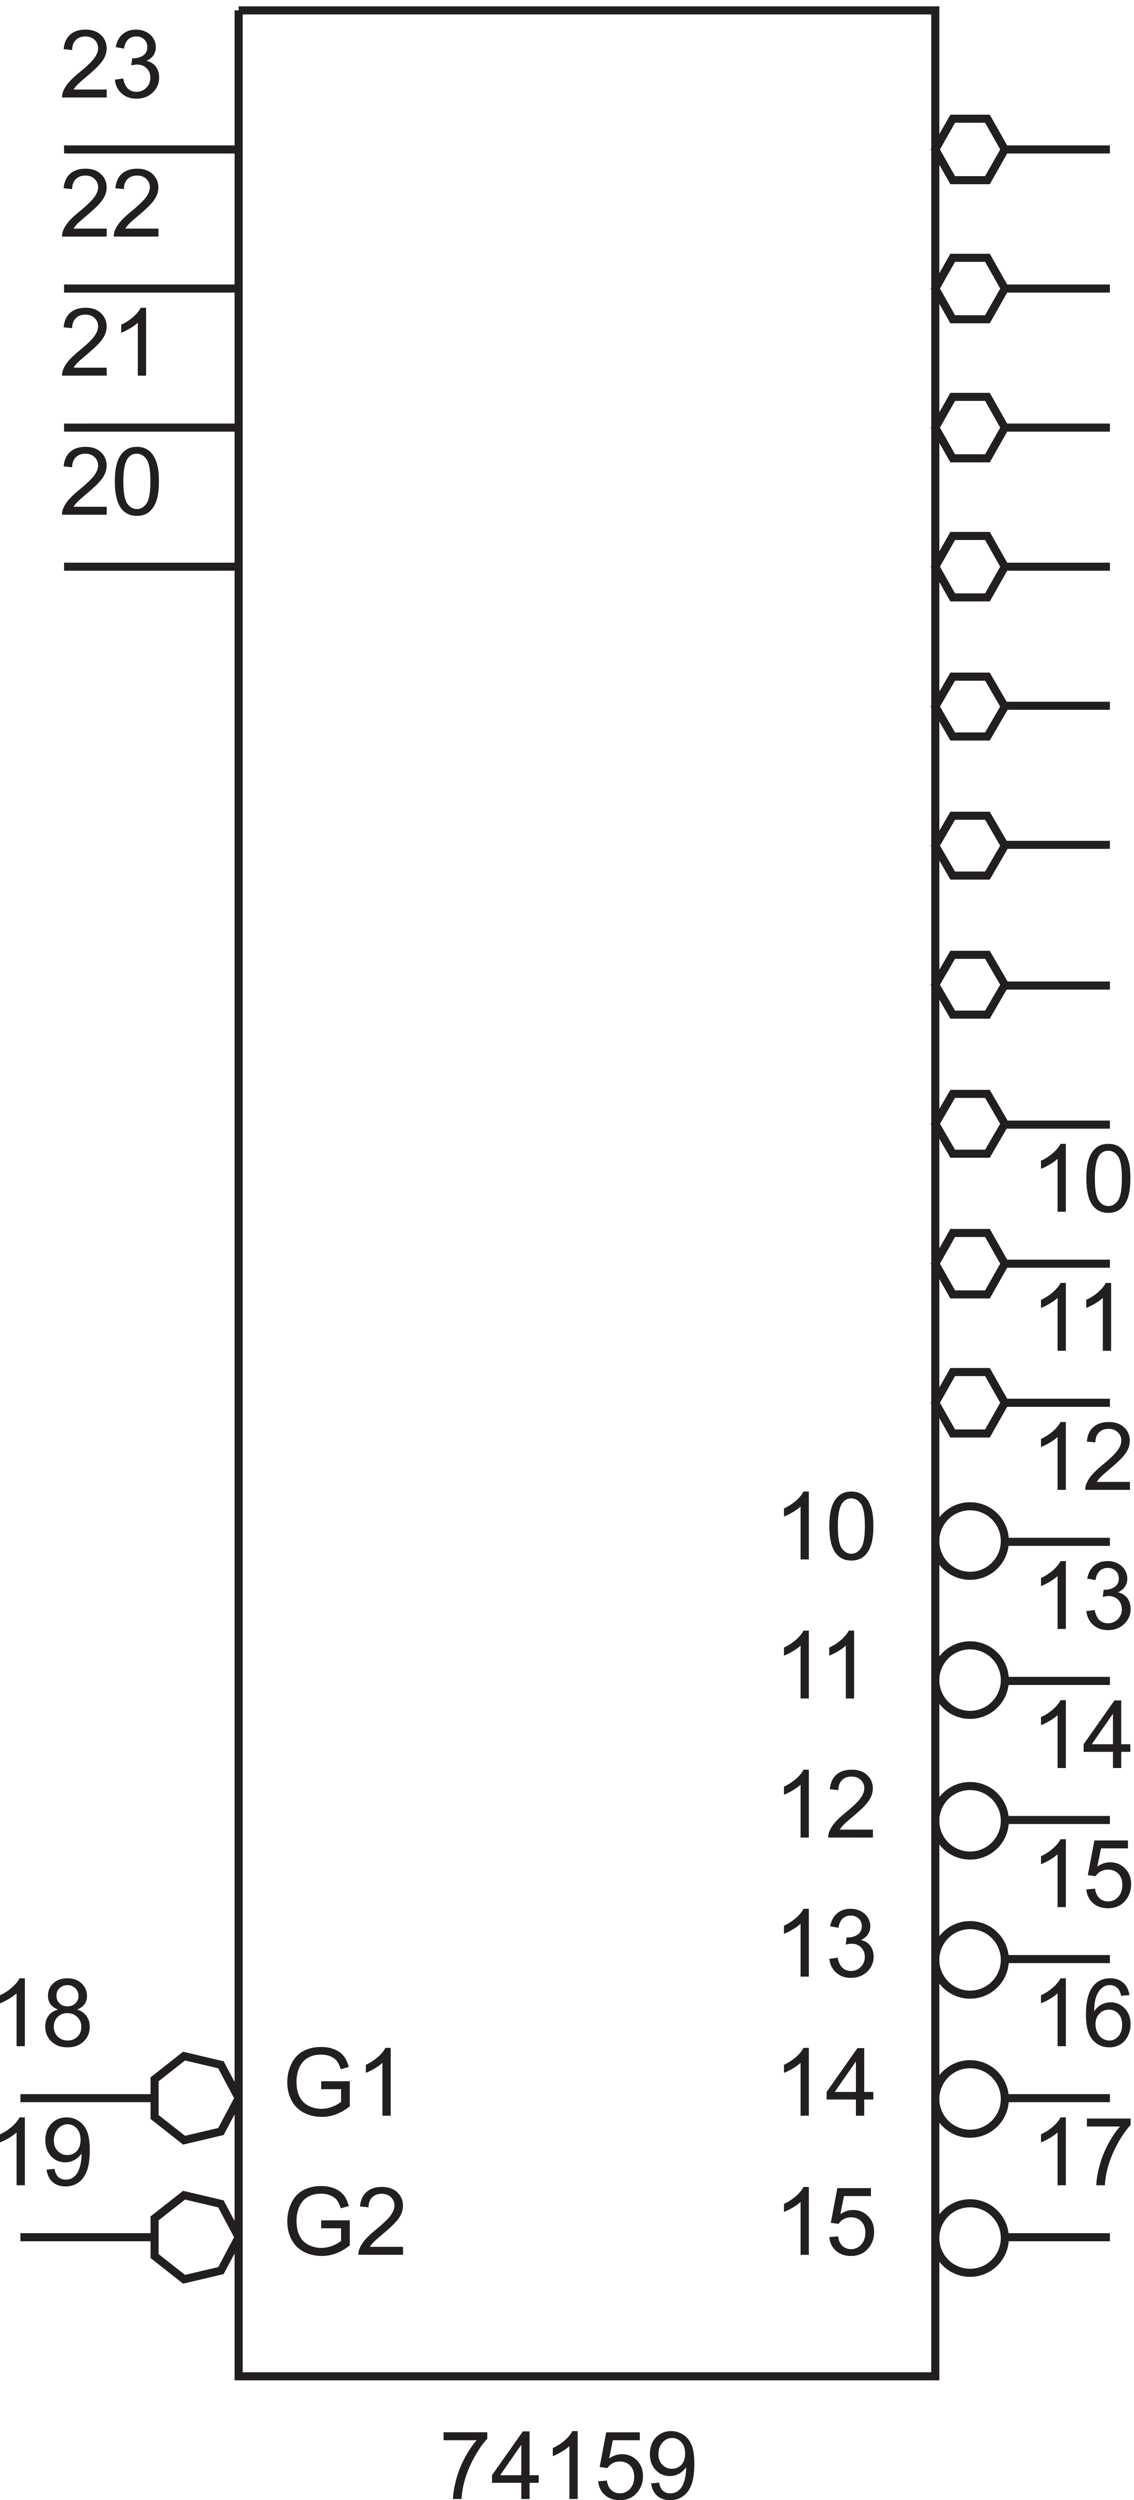 <svg xmlns="http://www.w3.org/2000/svg" xml:space="preserve" width="139.956" height="308.416"><path d="M421.148 84.863v7.399h40.594v-5.989c-3.992-4.25-7.949-9.894-11.871-16.937-3.922-7.043-6.949-14.29-9.09-21.73-1.539-5.247-2.523-10.993-2.949-17.239h-7.914c.086 4.934 1.055 10.895 2.906 17.88 1.856 6.987 4.516 13.722 7.981 20.21 3.465 6.488 7.148 11.957 11.054 16.406h-30.711m72.168-54.496v15.016h-27.203v7.055l28.614 40.636h6.289V52.438h8.468v-7.055h-8.468V30.367Zm0 22.07v28.274l-19.632-28.273h19.632m52.321-22.071h-7.699V79.43c-1.852-1.77-4.286-3.536-7.293-5.305-3.008-1.77-5.711-3.094-8.106-3.977v7.442c4.305 2.023 8.07 4.476 11.293 7.355 3.223 2.883 5.504 5.676 6.844 8.387h4.961V30.367m19 16.426 8.082.684c.601-3.934 1.992-6.891 4.172-8.875 2.179-1.98 4.812-2.973 7.89-2.973 3.707 0 6.844 1.398 9.41 4.191 2.567 2.797 3.852 6.504 3.852 11.121 0 4.391-1.234 7.856-3.703 10.395-2.465 2.539-5.695 3.805-9.688 3.805-2.48 0-4.718-.563-6.714-1.688-1.997-1.125-3.563-2.586-4.704-4.383l-7.23.938 6.074 32.21h31.184v-7.355h-25.024l-3.379-16.855c3.762 2.625 7.711 3.937 11.848 3.937 5.473 0 10.094-1.898 13.859-5.691 3.762-3.793 5.645-8.668 5.645-14.629 0-5.672-1.652-10.578-4.961-14.715-4.02-5.074-9.512-7.61-16.469-7.61-5.703 0-10.355 1.594-13.965 4.79-3.605 3.195-5.668 7.43-6.179 12.703m49.152-1.926 7.402.688c.625-3.48 1.825-6.004 3.59-7.575 1.77-1.566 4.039-2.351 6.805-2.351 2.367 0 4.441.543 6.223 1.625a13.297 13.297 0 0 1 4.382 4.344c1.141 1.808 2.098 4.254 2.868 7.336a38.68 38.68 0 0 1 1.156 9.41c0 .34-.016.855-.047 1.539-1.539-2.453-3.641-4.442-6.309-5.969-2.664-1.523-5.55-2.289-8.66-2.289-5.191 0-9.582 1.883-13.176 5.648-3.589 3.762-5.386 8.723-5.386 14.883 0 6.36 1.875 11.48 5.621 15.356 3.754 3.879 8.449 5.82 14.097 5.82 4.079 0 7.805-1.098 11.184-3.293 3.379-2.195 5.945-5.328 7.699-9.39 1.754-4.063 2.629-9.946 2.629-17.645 0-8.012-.867-14.395-2.605-19.14-1.742-4.75-4.328-8.364-7.766-10.844-3.433-2.48-7.461-3.72-12.082-3.72-4.906 0-8.91 1.36-12.019 4.083-3.11 2.723-4.977 6.555-5.606 11.484zm31.524 27.676c0 4.418-1.176 7.926-3.528 10.523-2.351 2.594-5.183 3.891-8.488 3.891-3.422 0-6.402-1.398-8.942-4.191-2.535-2.793-3.804-6.414-3.804-10.864 0-3.992 1.203-7.238 3.613-9.734 2.41-2.492 5.383-3.742 8.918-3.742 3.563 0 6.492 1.25 8.789 3.742 2.297 2.496 3.442 5.957 3.442 10.375" style="fill:#231f20;fill-opacity:1;fill-rule:nonzero;stroke:none" transform="matrix(.133 0 0 -.133 -1.272 312.323)"/><path d="M231 2338.67h646.5V144.172H231V2338.67m0-1936.498-16.422 30.93-34.211 8.07L153 419.652v-34.964l27.367-21.516 34.211 8.066L231 402.172m0-129-16.422 30.93-34.211 8.07L153 290.652v-34.964l27.367-21.516 34.211 8.066L231 273.172" style="fill:none;stroke:#231f20;stroke-width:7.5;stroke-linecap:butt;stroke-linejoin:miter;stroke-miterlimit:10;stroke-dasharray:none;stroke-opacity:1" transform="matrix(.133 0 0 -.133 -1.272 312.323)"/><path d="M32.637 450.367h-7.7v49.063c-1.851-1.77-4.285-3.535-7.293-5.305-3.007-1.77-5.71-3.094-8.105-3.977v7.442c4.305 2.023 8.07 4.476 11.293 7.355 3.223 2.883 5.504 5.676 6.844 8.387h4.96v-62.965m30.848 34.008c-3.195 1.168-5.558 2.836-7.101 5.004-1.54 2.164-2.309 4.762-2.309 7.785 0 4.563 1.64 8.395 4.918 11.504 3.281 3.109 7.645 4.664 13.09 4.664 5.477 0 9.879-1.59 13.215-4.773 3.336-3.176 5.004-7.047 5.004-11.61 0-2.91-.762-5.441-2.285-7.594-1.528-2.152-3.844-3.812-6.953-4.98 3.851-1.258 6.78-3.281 8.792-6.078 2.008-2.793 3.012-6.129 3.012-10.008 0-5.359-1.894-9.863-5.687-13.516-3.793-3.648-8.782-5.472-14.97-5.472-6.187 0-11.179 1.828-14.972 5.492-3.793 3.668-5.687 8.234-5.687 13.711 0 4.078 1.031 7.492 3.101 10.242 2.067 2.754 5.012 4.629 8.832 5.629zm-1.539 13.043c0-2.965.953-5.391 2.864-7.27 1.91-1.882 4.394-2.824 7.445-2.824 2.965 0 5.394.934 7.293 2.801 1.894 1.867 2.844 4.156 2.844 6.867 0 2.821-.977 5.196-2.93 7.121-1.953 1.926-4.387 2.887-7.293 2.887-2.938 0-5.375-.941-7.316-2.824-1.938-1.883-2.907-4.133-2.907-6.758zm-2.48-28.957c0-2.195.52-4.32 1.558-6.371 1.043-2.055 2.59-3.645 4.641-4.77a13.554 13.554 0 0 1 6.633-1.691c3.676 0 6.715 1.184 9.11 3.551C83.8 461.547 85 464.555 85 468.203c0 3.707-1.234 6.774-3.7 9.199-2.468 2.422-5.554 3.633-9.26 3.633-3.622 0-6.622-1.195-9.005-3.594-2.383-2.394-3.57-5.386-3.57-8.98M32.637 321.367h-7.7v49.063c-1.851-1.77-4.285-3.535-7.293-5.305-3.007-1.77-5.71-3.094-8.105-3.977v7.442c4.305 2.023 8.07 4.476 11.293 7.355 3.223 2.883 5.504 5.676 6.844 8.387h4.96v-62.965m20.154 14.5 7.401.688c.625-3.481 1.825-6.004 3.59-7.575 1.77-1.566 4.04-2.351 6.805-2.351 2.367 0 4.441.543 6.223 1.625a13.306 13.306 0 0 1 4.382 4.344c1.141 1.808 2.098 4.254 2.868 7.336a38.65 38.65 0 0 1 1.156 9.41c0 .34-.016.855-.047 1.539-1.54-2.453-3.64-4.442-6.309-5.969-2.664-1.523-5.55-2.289-8.66-2.289-5.191 0-9.582 1.883-13.176 5.648-3.59 3.762-5.386 8.723-5.386 14.883 0 6.36 1.875 11.481 5.62 15.356 3.755 3.879 8.45 5.82 14.098 5.82 4.079 0 7.805-1.098 11.184-3.293 3.379-2.195 5.945-5.328 7.7-9.391 1.753-4.062 2.628-9.945 2.628-17.644 0-8.012-.867-14.395-2.605-19.141-1.743-4.75-4.328-8.363-7.766-10.843-3.434-2.481-7.46-3.719-12.082-3.719-4.906 0-8.91 1.359-12.02 4.082-3.109 2.722-4.976 6.555-5.605 11.484zm31.522 27.676c0 4.418-1.175 7.926-3.527 10.523-2.351 2.594-5.183 3.891-8.488 3.891-3.422 0-6.402-1.398-8.941-4.191-2.54-2.793-3.805-6.414-3.805-10.864 0-3.992 1.203-7.238 3.613-9.734 2.41-2.492 5.383-3.742 8.918-3.742 3.563 0 6.492 1.25 8.79 3.742 2.296 2.496 3.44 5.957 3.44 10.375m223.29 46.922v7.355l26.562.043v-23.269c-4.078-3.25-8.285-5.696-12.617-7.336-4.336-1.637-8.785-2.457-13.348-2.457-6.16 0-11.754 1.316-16.789 3.953-5.031 2.641-8.832 6.453-11.398 11.445-2.567 4.989-3.852 10.563-3.852 16.723 0 6.101 1.278 11.797 3.832 17.086 2.551 5.293 6.223 9.219 11.012 11.785 4.793 2.566 10.309 3.852 16.555 3.852 4.535 0 8.632-.735 12.296-2.204 3.665-1.468 6.54-3.515 8.618-6.14 2.082-2.621 3.664-6.043 4.75-10.266l-7.485-2.051c-.941 3.192-2.113 5.704-3.508 7.528-1.398 1.824-3.394 3.285-5.988 4.383-2.597 1.097-5.476 1.648-8.64 1.648-3.793 0-7.075-.578-9.84-1.734-2.766-1.153-4.996-2.672-6.692-4.555a21.696 21.696 0 0 1-3.957-6.203c-1.597-3.875-2.398-8.082-2.398-12.617 0-5.586.965-10.266 2.887-14.028 1.925-3.765 4.73-6.558 8.406-8.383 3.68-1.828 7.586-2.738 11.722-2.738 3.59 0 7.098.692 10.52 2.074 3.422 1.383 6.02 2.86 7.785 4.426v11.68h-18.433m64.535-24.598h-7.699v49.063c-1.852-1.77-4.286-3.535-7.293-5.305-3.008-1.77-5.711-3.094-8.106-3.977v7.442c4.305 2.023 8.07 4.476 11.293 7.355 3.223 2.883 5.504 5.676 6.844 8.387h4.961v-62.965m-64.535-104.402v7.355l26.562.043v-23.269c-4.078-3.25-8.285-5.696-12.617-7.336-4.336-1.637-8.785-2.457-13.348-2.457-6.16 0-11.754 1.316-16.789 3.953-5.031 2.641-8.832 6.453-11.398 11.445-2.567 4.989-3.852 10.563-3.852 16.723 0 6.101 1.278 11.797 3.832 17.086 2.551 5.293 6.223 9.219 11.012 11.785 4.793 2.566 10.309 3.852 16.555 3.852 4.535 0 8.632-.735 12.296-2.204 3.665-1.468 6.54-3.515 8.618-6.14 2.082-2.621 3.664-6.043 4.75-10.266l-7.485-2.051c-.941 3.192-2.113 5.704-3.508 7.528-1.398 1.824-3.394 3.285-5.988 4.383-2.597 1.097-5.476 1.648-8.64 1.648-3.793 0-7.075-.578-9.84-1.734-2.766-1.153-4.996-2.672-6.692-4.555a21.696 21.696 0 0 1-3.957-6.203c-1.597-3.875-2.398-8.082-2.398-12.617 0-5.586.965-10.266 2.887-14.028 1.925-3.765 4.73-6.558 8.406-8.383 3.68-1.828 7.586-2.738 11.722-2.738 3.59 0 7.098.692 10.52 2.074 3.422 1.383 6.02 2.86 7.785 4.426v11.68h-18.433m76-17.199v-7.399h-41.45a13.6 13.6 0 0 0 .899 5.348c1.054 2.824 2.742 5.601 5.066 8.34 2.324 2.738 5.684 5.902 10.074 9.496 6.817 5.59 11.422 10.015 13.817 13.281 2.394 3.266 3.594 6.352 3.594 9.262 0 3.051-1.09 5.625-3.274 7.719-2.18 2.097-5.023 3.144-8.531 3.144-3.707 0-6.672-1.113-8.899-3.336-2.222-2.223-3.351-5.305-3.378-9.238l-7.915.812c.543 5.903 2.583 10.399 6.118 13.493 3.535 3.097 8.285 4.644 14.242 4.644 6.019 0 10.781-1.668 14.289-5.004 3.504-3.336 5.258-7.473 5.258-12.406 0-2.512-.512-4.977-1.539-7.399-1.028-2.425-2.731-4.976-5.11-7.66-2.383-2.679-6.336-6.355-11.871-11.031-4.617-3.879-7.582-6.512-8.894-7.894-1.313-1.383-2.395-2.774-3.254-4.172h30.758m-275 2001.004v-7.4h-41.45a13.56 13.56 0 0 0 .899 5.34c1.054 2.83 2.742 5.61 5.066 8.34 2.324 2.74 5.684 5.91 10.074 9.5 6.817 5.59 11.422 10.02 13.817 13.28 2.394 3.27 3.594 6.35 3.594 9.26 0 3.05-1.09 5.63-3.274 7.72-2.18 2.1-5.023 3.15-8.531 3.15-3.707 0-6.672-1.12-8.899-3.34-2.222-2.22-3.351-5.3-3.378-9.24l-7.914.82c.542 5.9 2.582 10.4 6.117 13.49 3.535 3.1 8.285 4.64 14.242 4.64 6.02 0 10.781-1.67 14.289-5 3.504-3.34 5.258-7.47 5.258-12.41 0-2.51-.512-4.97-1.539-7.4-1.028-2.42-2.731-4.97-5.11-7.65-2.383-2.69-6.336-6.36-11.87-11.04-4.618-3.88-7.583-6.51-8.895-7.89-1.313-1.39-2.395-2.78-3.254-4.17h30.758m7.578 9.15 7.699 1.03c.883-4.36 2.387-7.51 4.512-9.43 2.125-1.93 4.711-2.89 7.761-2.89 3.621 0 6.68 1.25 9.176 3.76 2.496 2.51 3.742 5.62 3.742 9.33 0 3.53-1.152 6.45-3.465 8.74-2.308 2.3-5.246 3.45-8.808 3.45-1.457 0-3.266-.28-5.434-.86l.856 6.76c.511-.06.926-.08 1.242-.08 3.277 0 6.227.85 8.852 2.56s3.933 4.35 3.933 7.92c0 2.82-.953 5.16-2.863 7.01-1.91 1.85-4.379 2.78-7.403 2.78-2.992 0-5.488-.94-7.484-2.82-1.996-1.89-3.277-4.71-3.848-8.47l-7.699 1.37c.942 5.16 3.078 9.16 6.414 11.99 3.336 2.84 7.489 4.26 12.45 4.26 3.421 0 6.57-.73 9.453-2.2 2.879-1.47 5.082-3.47 6.609-6.01 1.523-2.54 2.285-5.23 2.285-8.08 0-2.72-.726-5.18-2.18-7.41-1.453-2.22-3.609-3.99-6.46-5.3 3.71-.85 6.589-2.63 8.64-5.33 2.055-2.69 3.082-6.06 3.082-10.11 0-5.48-1.996-10.12-5.988-13.93-3.992-3.8-9.039-5.71-15.145-5.71-5.5 0-10.07 1.64-13.707 4.93-3.636 3.27-5.711 7.52-6.222 12.74m-7.578-396.15v-7.4h-41.45a13.56 13.56 0 0 0 .899 5.34c1.054 2.83 2.742 5.61 5.066 8.34 2.324 2.74 5.684 5.91 10.074 9.5 6.817 5.59 11.422 10.02 13.817 13.28 2.394 3.27 3.594 6.35 3.594 9.26 0 3.05-1.09 5.63-3.274 7.72-2.18 2.1-5.023 3.15-8.531 3.15-3.707 0-6.672-1.12-8.899-3.34-2.222-2.22-3.351-5.3-3.378-9.24l-7.914.82c.542 5.9 2.582 10.4 6.117 13.49 3.535 3.1 8.285 4.64 14.242 4.64 6.02 0 10.781-1.67 14.289-5 3.504-3.34 5.258-7.47 5.258-12.41 0-2.51-.512-4.97-1.539-7.4-1.028-2.42-2.731-4.97-5.11-7.66-2.383-2.68-6.336-6.35-11.87-11.03-4.618-3.88-7.583-6.51-8.895-7.89-1.313-1.39-2.395-2.78-3.254-4.17h30.758m7.535 23.52c0 7.42.761 13.39 2.289 17.91 1.523 4.51 3.789 8 6.801 10.45 3.007 2.46 6.793 3.68 11.355 3.68 3.363 0 6.316-.68 8.852-2.03 2.539-1.35 4.636-3.31 6.289-5.86 1.656-2.55 2.953-5.66 3.894-9.33.938-3.66 1.41-8.6 1.41-14.82 0-7.35-.757-13.29-2.265-17.81-1.512-4.52-3.774-8.02-6.782-10.48-3.007-2.47-6.808-3.7-11.398-3.7-6.047 0-10.793 2.16-14.242 6.5-4.137 5.22-6.203 13.72-6.203 25.49zm7.914 0c0-10.29 1.203-17.14 3.613-20.55s5.383-5.11 8.918-5.11c3.535 0 6.508 1.71 8.918 5.13 2.41 3.42 3.613 10.27 3.613 20.53 0 10.33-1.203 17.18-3.613 20.58-2.41 3.39-5.41 5.09-9.004 5.09-3.535 0-6.359-1.5-8.469-4.5-2.652-3.82-3.976-10.87-3.976-21.17m-15.449 105.48v-7.4h-41.45a13.56 13.56 0 0 0 .899 5.34c1.054 2.83 2.742 5.61 5.066 8.34 2.324 2.74 5.684 5.91 10.074 9.5 6.817 5.59 11.422 10.02 13.817 13.28 2.394 3.27 3.594 6.35 3.594 9.26 0 3.05-1.09 5.63-3.274 7.72-2.18 2.1-5.023 3.15-8.531 3.15-3.707 0-6.672-1.12-8.899-3.34-2.222-2.22-3.351-5.3-3.378-9.24l-7.914.82c.542 5.9 2.582 10.4 6.117 13.49 3.535 3.1 8.285 4.64 14.242 4.64 6.02 0 10.781-1.67 14.289-5 3.504-3.34 5.258-7.47 5.258-12.41 0-2.51-.512-4.97-1.539-7.4-1.028-2.42-2.731-4.97-5.11-7.66-2.383-2.68-6.336-6.35-11.87-11.03-4.618-3.88-7.583-6.51-8.895-7.89-1.313-1.39-2.395-2.78-3.254-4.17h30.758m36.535-7.4h-7.699v49.06c-1.852-1.77-4.286-3.54-7.293-5.3-3.008-1.77-5.711-3.1-8.106-3.98v7.44c4.305 2.02 8.07 4.48 11.293 7.36 3.223 2.88 5.504 5.67 6.844 8.38h4.961v-62.96m-36.535 136.4v-7.4h-41.45a13.56 13.56 0 0 0 .899 5.34c1.054 2.83 2.742 5.61 5.066 8.34 2.324 2.74 5.684 5.91 10.074 9.5 6.817 5.59 11.422 10.02 13.817 13.28 2.394 3.27 3.594 6.35 3.594 9.26 0 3.05-1.09 5.63-3.274 7.72-2.18 2.1-5.023 3.15-8.531 3.15-3.707 0-6.672-1.12-8.899-3.34-2.222-2.22-3.351-5.3-3.378-9.24l-7.914.82c.542 5.9 2.582 10.4 6.117 13.49 3.535 3.1 8.285 4.64 14.242 4.64 6.02 0 10.781-1.67 14.289-5 3.504-3.34 5.258-7.47 5.258-12.41 0-2.51-.512-4.97-1.539-7.4-1.028-2.42-2.731-4.97-5.11-7.65-2.383-2.69-6.336-6.36-11.87-11.04-4.618-3.88-7.583-6.51-8.895-7.89-1.313-1.39-2.395-2.78-3.254-4.17h30.758m48 0v-7.4h-41.45c-.058 1.85.243 3.63.899 5.34 1.054 2.83 2.742 5.61 5.066 8.34 2.324 2.74 5.684 5.91 10.074 9.5 6.817 5.59 11.422 10.02 13.817 13.28 2.394 3.27 3.594 6.35 3.594 9.26 0 3.05-1.09 5.63-3.274 7.72-2.18 2.1-5.023 3.15-8.531 3.15-3.707 0-6.672-1.12-8.899-3.34-2.222-2.22-3.351-5.3-3.378-9.24l-7.915.82c.543 5.9 2.583 10.4 6.118 13.49 3.535 3.1 8.285 4.64 14.242 4.64 6.019 0 10.781-1.67 14.289-5 3.504-3.34 5.258-7.47 5.258-12.41 0-2.51-.512-4.97-1.539-7.4-1.028-2.42-2.731-4.97-5.11-7.65-2.383-2.69-6.336-6.36-11.871-11.04-4.617-3.88-7.582-6.51-8.894-7.89-1.313-1.39-2.395-2.78-3.254-4.17h30.758M998.637 708.367h-7.699v49.063c-1.852-1.77-4.286-3.535-7.293-5.305-3.008-1.77-5.711-3.094-8.106-3.977v7.442c4.305 2.023 8.07 4.476 11.293 7.355 3.223 2.883 5.504 5.676 6.844 8.387h4.961v-62.965m43.683 0v15.016h-27.21v7.055l28.62 40.636h6.29v-40.636h8.46v-7.055h-8.46v-15.016zm0 22.071v28.273l-19.64-28.273h19.64m-43.683-409.071h-7.699v49.063c-1.852-1.77-4.286-3.535-7.293-5.305-3.008-1.77-5.711-3.094-8.106-3.977v7.442c4.305 2.023 8.07 4.476 11.293 7.355 3.223 2.883 5.504 5.676 6.844 8.387h4.961v-62.965m19.513 54.496v7.399h40.59v-5.989c-3.99-4.25-7.95-9.894-11.87-16.937-3.92-7.043-6.95-14.289-9.09-21.731-1.54-5.246-2.52-10.992-2.95-17.238h-7.91c.08 4.934 1.05 10.895 2.9 17.879a94.454 94.454 0 0 0 7.98 20.211c3.47 6.488 7.15 11.957 11.06 16.406h-30.71m-19.513 74.504h-7.699v49.063c-1.852-1.77-4.286-3.535-7.293-5.305-3.008-1.77-5.711-3.094-8.106-3.977v7.442c4.305 2.023 8.07 4.476 11.293 7.355 3.223 2.883 5.504 5.676 6.844 8.387h4.961v-62.965m58.953 47.352-7.66-.602c-.68 3.024-1.65 5.223-2.91 6.59-2.08 2.195-4.64 3.293-7.7 3.293-2.45 0-4.6-.684-6.46-2.055-2.42-1.765-4.33-4.347-5.73-7.738-1.4-3.394-2.12-8.23-2.18-14.504 1.85 2.824 4.12 4.922 6.8 6.289 2.68 1.371 5.49 2.055 8.43 2.055 5.13 0 9.5-1.891 13.11-5.668 3.6-3.777 5.41-8.66 5.41-14.652 0-3.934-.85-7.59-2.55-10.969-1.69-3.379-4.02-5.969-6.99-7.766-2.96-1.797-6.33-2.691-10.09-2.691-6.42 0-11.65 2.359-15.7 7.078-4.05 4.719-6.08 12.496-6.08 23.332 0 12.121 2.24 20.93 6.72 26.434 3.91 4.789 9.17 7.187 15.78 7.187 4.94 0 8.98-1.383 12.13-4.148 3.15-2.766 5.04-6.59 5.67-11.465zm-31.44-27.031c0-2.653.56-5.192 1.69-7.618 1.12-2.422 2.7-4.269 4.72-5.539 2.03-1.269 4.15-1.902 6.38-1.902 3.25 0 6.04 1.312 8.38 3.937 2.34 2.622 3.51 6.188 3.51 10.692 0 4.332-1.16 7.75-3.47 10.242-2.31 2.496-5.22 3.746-8.72 3.746-3.48 0-6.43-1.25-8.86-3.746-2.42-2.492-3.63-5.766-3.63-9.812m-27.513 108.679h-7.699v49.063c-1.852-1.77-4.286-3.535-7.293-5.305-3.008-1.77-5.711-3.094-8.106-3.977v7.442c4.305 2.023 8.07 4.476 11.293 7.355 3.223 2.883 5.504 5.676 6.844 8.387h4.961v-62.965m19.003 16.426 8.08.684c.6-3.934 1.99-6.891 4.17-8.875 2.18-1.981 4.81-2.973 7.89-2.973 3.71 0 6.85 1.398 9.41 4.191 2.57 2.797 3.85 6.504 3.85 11.121 0 4.391-1.23 7.856-3.7 10.395-2.46 2.539-5.7 3.805-9.69 3.805-2.48 0-4.72-.563-6.71-1.688-2-1.125-3.56-2.586-4.71-4.383l-7.23.938 6.08 32.211h31.18v-7.356h-25.02l-3.38-16.855c3.76 2.625 7.71 3.937 11.85 3.937 5.47 0 10.09-1.898 13.86-5.691 3.76-3.793 5.64-8.668 5.64-14.629 0-5.672-1.65-10.578-4.96-14.715-4.02-5.074-9.51-7.609-16.47-7.609-5.7 0-10.35 1.594-13.96 4.789-3.61 3.195-5.67 7.43-6.18 12.703M760.137 385.867h-7.699v49.063c-1.852-1.77-4.286-3.535-7.293-5.305-3.008-1.77-5.711-3.094-8.106-3.977v7.442c4.305 2.023 8.07 4.476 11.293 7.355 3.223 2.883 5.504 5.676 6.844 8.387h4.961v-62.965m43.679 0v15.016h-27.203v7.055l28.614 40.636h6.289v-40.636h8.468v-7.055h-8.468v-15.016zm0 22.071v28.273l-19.632-28.273h19.632m-43.679 106.929h-7.699v49.063c-1.852-1.77-4.286-3.535-7.293-5.305-3.008-1.77-5.711-3.094-8.106-3.977v7.442c4.305 2.023 8.07 4.476 11.293 7.355 3.223 2.883 5.504 5.676 6.844 8.387h4.961v-62.965m19.043 16.555 7.699 1.027c.883-4.363 2.387-7.508 4.512-9.433 2.125-1.926 4.711-2.887 7.761-2.887 3.621 0 6.68 1.254 9.176 3.766 2.496 2.507 3.742 5.617 3.742 9.324 0 3.535-1.152 6.449-3.465 8.746-2.308 2.297-5.246 3.445-8.808 3.445-1.457 0-3.266-.285-5.434-.855l.856 6.758c.511-.059.926-.086 1.242-.086 3.277 0 6.227.855 8.852 2.566 2.625 1.711 3.933 4.348 3.933 7.914 0 2.82-.953 5.16-2.863 7.012-1.91 1.855-4.379 2.781-7.403 2.781-2.992 0-5.488-.941-7.484-2.824-1.996-1.883-3.277-4.703-3.848-8.469l-7.699 1.371c.942 5.16 3.078 9.16 6.414 11.996 3.336 2.836 7.489 4.258 12.45 4.258 3.421 0 6.57-.734 9.453-2.207 2.879-1.465 5.082-3.469 6.609-6.008 1.523-2.535 2.285-5.23 2.285-8.082 0-2.711-.726-5.176-2.18-7.402-1.453-2.223-3.609-3.992-6.46-5.301 3.71-.855 6.589-2.633 8.64-5.328 2.055-2.695 3.082-6.066 3.082-10.117 0-5.473-1.996-10.114-5.988-13.922-3.992-3.805-9.039-5.711-15.145-5.711-5.5 0-10.07 1.641-13.707 4.922-3.636 3.277-5.711 7.527-6.222 12.746m-19.043 112.445h-7.699v49.063c-1.852-1.77-4.286-3.535-7.293-5.305-3.008-1.77-5.711-3.094-8.106-3.977v7.442c4.305 2.023 8.07 4.476 11.293 7.355 3.223 2.883 5.504 5.676 6.844 8.387h4.961v-62.965m59.465 7.399v-7.399h-41.45a13.6 13.6 0 0 0 .899 5.348c1.054 2.824 2.742 5.601 5.066 8.34 2.324 2.738 5.684 5.902 10.074 9.496 6.817 5.59 11.422 10.015 13.817 13.281 2.394 3.266 3.594 6.352 3.594 9.262 0 3.051-1.09 5.625-3.274 7.719-2.18 2.097-5.023 3.144-8.531 3.144-3.707 0-6.672-1.113-8.899-3.336-2.222-2.223-3.351-5.305-3.378-9.238l-7.915.812c.543 5.903 2.583 10.399 6.118 13.493 3.535 3.097 8.285 4.644 14.242 4.644 6.019 0 10.781-1.668 14.289-5.004 3.504-3.336 5.258-7.473 5.258-12.406 0-2.512-.512-4.977-1.539-7.399-1.028-2.425-2.731-4.976-5.11-7.66-2.383-2.679-6.336-6.355-11.871-11.031-4.617-3.879-7.582-6.512-8.894-7.894-1.313-1.383-2.395-2.774-3.254-4.172h30.758m-59.465-394.399h-7.699v49.063c-1.852-1.77-4.286-3.535-7.293-5.305-3.008-1.77-5.711-3.094-8.106-3.977v7.442c4.305 2.023 8.07 4.476 11.293 7.355 3.223 2.883 5.504 5.676 6.844 8.387h4.961v-62.965m19 16.426 8.082.684c.601-3.934 1.992-6.891 4.172-8.875 2.179-1.981 4.812-2.973 7.89-2.973 3.707 0 6.844 1.398 9.41 4.191 2.567 2.797 3.852 6.504 3.852 11.121 0 4.391-1.234 7.856-3.703 10.395-2.465 2.539-5.695 3.805-9.688 3.805-2.48 0-4.718-.563-6.714-1.688-1.997-1.125-3.563-2.586-4.704-4.383l-7.23.938 6.074 32.211h31.184v-7.356h-25.024l-3.379-16.855c3.762 2.625 7.711 3.937 11.848 3.937 5.473 0 10.094-1.898 13.859-5.691 3.762-3.793 5.645-8.668 5.645-14.629 0-5.672-1.652-10.578-4.961-14.715-4.02-5.074-9.512-7.609-16.469-7.609-5.703 0-10.355 1.594-13.965 4.789-3.605 3.195-5.668 7.43-6.179 12.703" style="fill:#231f20;fill-opacity:1;fill-rule:nonzero;stroke:none" transform="matrix(.133 0 0 -.133 -1.272 312.323)"/><path d="M942 401.422c0-17.813-14.437-32.25-32.25-32.25-17.812 0-32.25 14.437-32.25 32.25 0 17.808 14.438 32.25 32.25 32.25 17.813 0 32.25-14.442 32.25-32.25zm0 129c0-17.813-14.437-32.25-32.25-32.25-17.812 0-32.25 14.437-32.25 32.25 0 17.808 14.438 32.25 32.25 32.25 17.813 0 32.25-14.442 32.25-32.25zm0 129c0-17.813-14.437-32.25-32.25-32.25-17.812 0-32.25 14.437-32.25 32.25 0 17.808 14.438 32.25 32.25 32.25 17.813 0 32.25-14.442 32.25-32.25zm0-387c0-17.813-14.437-32.25-32.25-32.25-17.812 0-32.25 14.437-32.25 32.25 0 17.808 14.438 32.25 32.25 32.25 17.813 0 32.25-14.442 32.25-32.25z" style="fill:none;stroke:#231f20;stroke-width:7.5;stroke-linecap:butt;stroke-linejoin:miter;stroke-miterlimit:10;stroke-dasharray:none;stroke-opacity:1" transform="matrix(.133 0 0 -.133 -1.272 312.323)"/><path d="M998.637 837.367h-7.699v49.063c-1.852-1.77-4.286-3.535-7.293-5.305-3.008-1.77-5.711-3.094-8.106-3.977v7.442c4.305 2.023 8.07 4.476 11.293 7.355 3.223 2.883 5.504 5.676 6.844 8.387h4.961v-62.965m19.043 16.555 7.7 1.027c.88-4.363 2.39-7.508 4.51-9.433 2.13-1.926 4.71-2.887 7.76-2.887 3.62 0 6.68 1.254 9.18 3.766 2.49 2.507 3.74 5.617 3.74 9.324 0 3.535-1.15 6.449-3.46 8.746-2.31 2.297-5.25 3.445-8.81 3.445-1.46 0-3.27-.285-5.44-.855l.86 6.758c.51-.059.92-.086 1.24-.086 3.28 0 6.23.855 8.85 2.566 2.63 1.711 3.94 4.348 3.94 7.914 0 2.82-.96 5.16-2.87 7.012-1.91 1.855-4.38 2.781-7.4 2.781-2.99 0-5.49-.941-7.48-2.824-2-1.883-3.28-4.703-3.85-8.469l-7.7 1.371c.94 5.16 3.08 9.16 6.41 11.996 3.34 2.836 7.49 4.258 12.45 4.258 3.42 0 6.57-.734 9.46-2.207 2.87-1.465 5.08-3.469 6.61-6.008 1.52-2.535 2.28-5.23 2.28-8.082 0-2.711-.73-5.176-2.18-7.402-1.45-2.223-3.61-3.992-6.46-5.301 3.71-.855 6.59-2.633 8.64-5.328 2.05-2.695 3.08-6.066 3.08-10.117 0-5.473-1.99-10.114-5.99-13.922-3.99-3.805-9.04-5.711-15.14-5.711-5.5 0-10.07 1.641-13.71 4.922-3.63 3.277-5.71 7.527-6.22 12.746m-19.043 112.445h-7.699v49.063c-1.852-1.77-4.286-3.54-7.293-5.3-3.008-1.77-5.711-3.1-8.106-3.98v7.44c4.305 2.02 8.07 4.48 11.293 7.36 3.223 2.88 5.504 5.67 6.844 8.38h4.961v-62.963m59.463 7.399v-7.399h-41.45c-.06 1.856.24 3.637.9 5.348 1.06 2.824 2.74 5.601 5.07 8.34 2.32 2.738 5.68 5.902 10.07 9.496 6.82 5.59 11.42 10.015 13.82 13.279 2.39 3.27 3.59 6.35 3.59 9.26 0 3.05-1.09 5.63-3.27 7.72-2.18 2.1-5.03 3.15-8.53 3.15-3.71 0-6.67-1.12-8.9-3.34-2.22-2.22-3.35-5.3-3.38-9.24l-7.91.82c.54 5.9 2.58 10.4 6.11 13.49 3.54 3.1 8.29 4.64 14.24 4.64 6.02 0 10.79-1.67 14.29-5 3.51-3.34 5.26-7.47 5.26-12.41 0-2.51-.51-4.97-1.54-7.4-1.02-2.42-2.73-4.973-5.11-7.657-2.38-2.679-6.33-6.355-11.87-11.031-4.61-3.879-7.58-6.512-8.89-7.894-1.31-1.383-2.4-2.774-3.26-4.172h30.76m-59.463 250.604h-7.699v49.06c-1.852-1.77-4.286-3.54-7.293-5.3-3.008-1.77-5.711-3.1-8.106-3.98v7.44c4.305 2.02 8.07 4.48 11.293 7.36 3.223 2.88 5.504 5.67 6.844 8.38h4.961v-62.96m19.003 30.92c0 7.42.76 13.39 2.29 17.91 1.52 4.51 3.79 8 6.8 10.45 3 2.46 6.79 3.68 11.35 3.68 3.37 0 6.32-.68 8.85-2.03 2.54-1.35 4.64-3.31 6.29-5.86 1.66-2.55 2.96-5.66 3.9-9.33.93-3.66 1.41-8.6 1.41-14.82 0-7.35-.76-13.29-2.27-17.81s-3.77-8.02-6.78-10.48c-3.01-2.47-6.81-3.7-11.4-3.7-6.04 0-10.79 2.16-14.24 6.5-4.14 5.22-6.2 13.72-6.2 25.49zm7.91 0c0-10.29 1.2-17.14 3.61-20.55s5.39-5.11 8.92-5.11c3.54 0 6.51 1.71 8.92 5.13s3.61 10.27 3.61 20.53c0 10.33-1.2 17.18-3.61 20.58-2.41 3.39-5.41 5.09-9 5.09-3.54 0-6.36-1.5-8.47-4.5-2.65-3.82-3.98-10.87-3.98-21.17M760.137 901.867h-7.699v49.063c-1.852-1.77-4.286-3.535-7.293-5.305-3.008-1.77-5.711-3.094-8.106-3.977v7.442c4.305 2.023 8.07 4.476 11.293 7.355 3.223 2.883 5.504 5.676 6.844 8.387h4.961v-62.965m19 30.926c0 7.414.761 13.383 2.289 17.902 1.523 4.52 3.793 8.004 6.801 10.457 3.007 2.453 6.793 3.68 11.355 3.68 3.363 0 6.316-.68 8.852-2.035 2.539-1.352 4.636-3.305 6.289-5.859 1.656-2.551 2.953-5.661 3.894-9.325.938-3.664 1.41-8.605 1.41-14.82 0-7.355-.757-13.297-2.265-17.816-1.512-4.52-3.774-8.012-6.782-10.477-3.007-2.469-6.808-3.699-11.398-3.699-6.047 0-10.793 2.164-14.242 6.5-4.137 5.219-6.203 13.715-6.203 25.492zm7.914 0c0-10.293 1.203-17.145 3.613-20.551 2.41-3.41 5.383-5.113 8.918-5.113 3.535 0 6.508 1.711 8.918 5.133 2.41 3.422 3.613 10.265 3.613 20.531 0 10.324-1.203 17.18-3.613 20.574-2.41 3.395-5.41 5.09-9.004 5.09-3.535 0-6.359-1.496-8.469-4.492-2.652-3.82-3.976-10.879-3.976-21.172m-26.914-159.926h-7.699v49.063c-1.852-1.77-4.286-3.535-7.293-5.305-3.008-1.77-5.711-3.094-8.106-3.977v7.442c4.305 2.023 8.07 4.476 11.293 7.355 3.223 2.883 5.504 5.676 6.844 8.387h4.961v-62.965m42 0h-7.699v49.063c-1.852-1.77-4.286-3.535-7.293-5.305-3.008-1.77-5.711-3.094-8.106-3.977v7.442c4.305 2.023 8.07 4.476 11.293 7.355 3.223 2.883 5.504 5.676 6.844 8.387h4.961v-62.965" style="fill:#231f20;fill-opacity:1;fill-rule:nonzero;stroke:none" transform="matrix(.133 0 0 -.133 -1.272 312.323)"/><path d="M942 918.922c0-17.813-14.437-32.25-32.25-32.25-17.812 0-32.25 14.437-32.25 32.25 0 17.808 14.438 32.25 32.25 32.25 17.813 0 32.25-14.442 32.25-32.25zm0 128.248-16.125 28.5h-32.25l-16.125-28.5 16.125-28.5h32.25l16.125 28.5m0 129-16.125 28.5h-32.25l-16.125-28.5 16.125-28.5h32.25l16.125 28.5m0-386.248c0-17.813-14.437-32.25-32.25-32.25-17.812 0-32.25 14.437-32.25 32.25 0 17.808 14.438 32.25 32.25 32.25 17.813 0 32.25-14.442 32.25-32.25z" style="fill:none;stroke:#231f20;stroke-width:7.5;stroke-linecap:butt;stroke-linejoin:miter;stroke-miterlimit:10;stroke-dasharray:none;stroke-opacity:1" transform="matrix(.133 0 0 -.133 -1.272 312.323)"/><path d="M998.637 1095.37h-7.699v49.06c-1.852-1.77-4.286-3.54-7.293-5.3-3.008-1.77-5.711-3.1-8.106-3.98v7.44c4.305 2.02 8.07 4.48 11.293 7.36 3.223 2.88 5.504 5.67 6.844 8.38h4.961v-62.96m42.003 0h-7.7v49.06c-1.85-1.77-4.29-3.54-7.3-5.3-3-1.77-5.71-3.1-8.1-3.98v7.44c4.3 2.02 8.07 4.48 11.29 7.36 3.22 2.88 5.51 5.67 6.85 8.38h4.96v-62.96" style="fill:#231f20;fill-opacity:1;fill-rule:nonzero;stroke:none" transform="matrix(.133 0 0 -.133 -1.272 312.323)"/><path d="m942 1434.92-16.125 27.75h-32.25l-16.125-27.75 16.125-27.75h32.25L942 1434.92m0 129-16.125 27.75h-32.25l-16.125-27.75 16.125-27.75h32.25L942 1563.92m0 129-16.125 27.75h-32.25l-16.125-27.75 16.125-27.75h32.25L942 1692.92m0-387-16.125 27.75h-32.25l-16.125-27.75 16.125-27.75h32.25L942 1305.92m0 645.75-16.125 28.5h-32.25l-16.125-28.5 16.125-28.5h32.25l16.125 28.5m0 129-16.125 28.5h-32.25l-16.125-28.5 16.125-28.5h32.25l16.125 28.5m0 129-16.125 28.5h-32.25l-16.125-28.5 16.125-28.5h32.25l16.125 28.5m0-387-16.125 28.5h-32.25l-16.125-28.5 16.125-28.5h32.25l16.125 28.5M150 402.172H28.5m121.5-129H28.5M231 1822.67H69m162 129H69m162 129H69m162 129H69M942 273.172h97.5m-97.5 129h97.5m-97.5 129h97.5m-97.5 129h97.5m-97.5 129h97.5m-97.5 129h97.5M942 1047.17h97.5m-97.5 129h97.5m-97.5 258h97.5m-97.5 130.5h97.5m-97.5 129h97.5m-97.5-388.5h97.5m-97.5 517.5h97.5m-97.5 129h97.5m-97.5 129h97.5m-97.5 129h97.5" style="fill:none;stroke:#231f20;stroke-width:7.5;stroke-linecap:butt;stroke-linejoin:miter;stroke-miterlimit:10;stroke-dasharray:none;stroke-opacity:1" transform="matrix(.133 0 0 -.133 -1.272 312.323)"/></svg>
